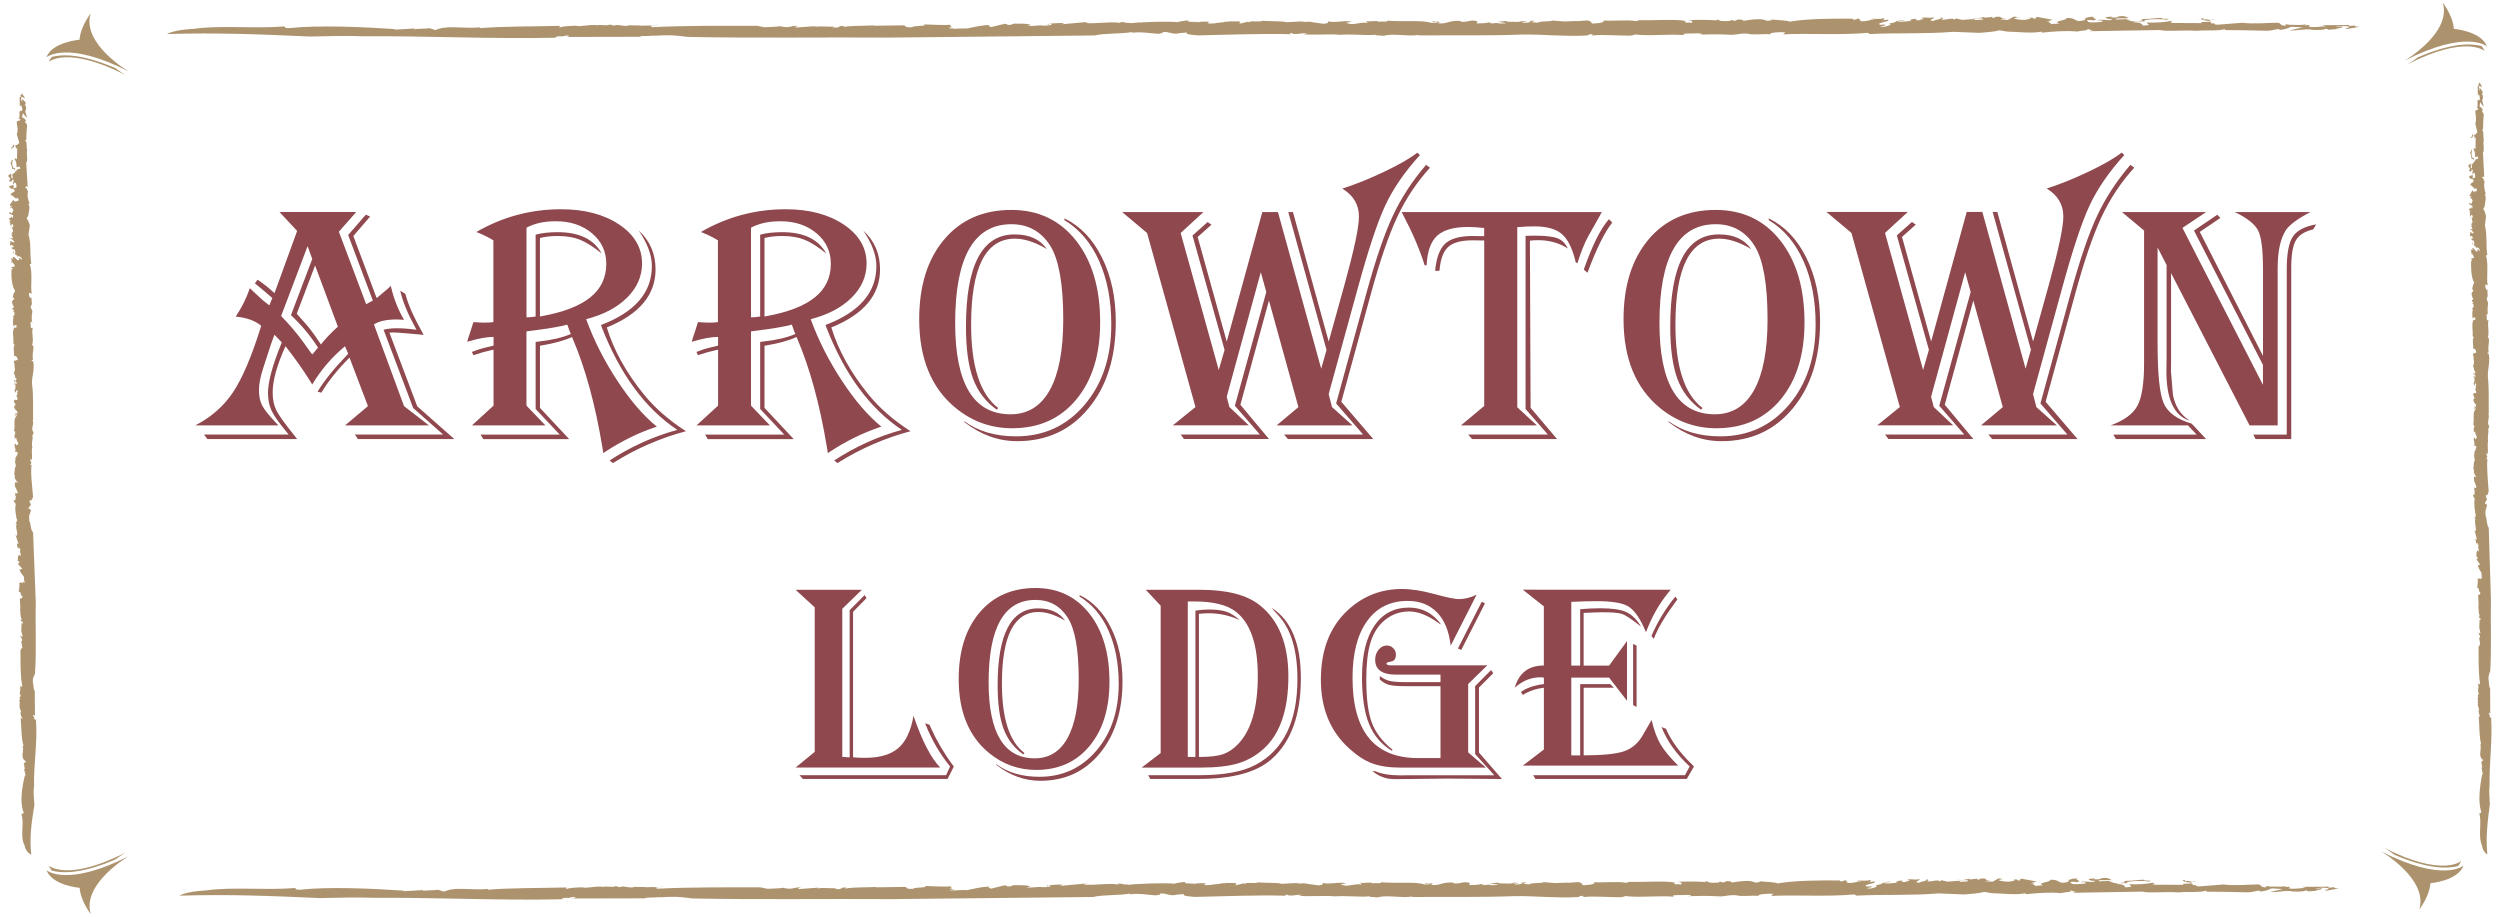 <?xml version="1.0" encoding="utf-8"?>
<!-- Generator: Adobe Illustrator 23.1.1, SVG Export Plug-In . SVG Version: 6.00 Build 0)  -->
<svg version="1.1" id="Layer_1" xmlns="http://www.w3.org/2000/svg" xmlns:xlink="http://www.w3.org/1999/xlink" x="0px" y="0px"
	 viewBox="0 0 600 220" style="enable-background:new 0 0 600 220;" xml:space="preserve">
<style type="text/css">
	.st0{fill:#8F484E;}
	.st1{fill:#AD936D;}
</style>
<g>
	<path class="st0" d="M190.94,141.55h15.9l-4.69,4.56v35.55h0.27l1.2,0.1h0.3v-35.32l3.59-3.63l0.46,0.73l-3.23,3.29v34.92
		c1,0.09,1.95,0.13,2.86,0.13c3.52,0,6.19-0.78,8-2.35c1.81-1.56,3.02-4.14,3.64-7.73c2.08,6.05,4.22,10.19,6.42,12.41h-34.72
		l4.59-3.76v-34.69L190.94,141.55z M228.92,183.96l-1.5,2.99H192.7l-0.83-0.9h35.19l0.96-2.1c-2.44-2.99-4.39-6.33-5.85-10.01
		l-0.13-0.37l1.07,0.4l0.23,0.57c1.48,3.28,3.26,6.31,5.32,9.08L228.92,183.96z"/>
	<path class="st0" d="M248.51,141.12c5.39,0,9.69,2.04,12.92,6.12c3.23,4.08,4.84,9.53,4.84,16.36c0,6.45-1.59,11.6-4.77,15.43
		c-3.18,3.84-7.45,5.75-12.82,5.75c-4.24,0-8-1.35-11.31-4.06c-4.86-3.99-7.28-9.9-7.28-17.73c0-6.7,1.66-12.02,4.99-15.96
		C238.4,143.1,242.88,141.12,248.51,141.12 M248.51,143.98c-7.5,0-11.24,6.59-11.24,19.76c0,12.17,3.69,18.26,11.07,18.26
		c3.44,0,6.05-1.61,7.85-4.84c1.8-3.23,2.7-7.94,2.7-14.15c0-7.03-0.86-11.93-2.59-14.7C254.48,145.42,251.88,143.98,248.51,143.98
		 M259.12,142.82c3.17,1.53,5.68,4.15,7.52,7.85c1.84,3.7,2.76,7.98,2.76,12.84c0,7.14-1.81,12.9-5.44,17.29
		c-3.62,4.39-8.39,6.59-14.28,6.59c-3.77,0-7.3-1.28-10.58-3.82v-0.17c2.75,2.02,6.2,3.03,10.34,3.03c5.57,0,10.13-2.1,13.7-6.29
		c3.57-4.19,5.35-9.55,5.35-16.06c0-4.86-0.82-9.1-2.45-12.74c-1.63-3.64-3.94-6.35-6.93-8.15V142.82z M255.63,148.97l-0.57-0.33
		c-2.13-1.18-4.08-1.76-5.85-1.76c-5.83,0-8.75,5.73-8.75,17.19c0,8.38,1.81,13.94,5.42,16.66l-0.3,0.33
		c-2.22-1.57-3.8-3.64-4.74-6.2c-0.94-2.56-1.41-6.02-1.41-10.39c0-12.31,3.24-18.46,9.71-18.46
		C252.09,146.01,254.26,147,255.63,148.97"/>
	<path class="st0" d="M274.99,141.55h13.1c6.41,0,11.15,1.23,14.24,3.69c4.59,3.64,6.88,9.33,6.88,17.09c0,8.05-2,13.87-6.02,17.46
		c-1.82,1.62-3.85,2.76-6.1,3.43c-2.25,0.67-5.24,1-8.96,1H274l4.56-3.49v-35.36L274.99,141.55z M276.06,186.95l-0.5-0.9h12.17
		c5.99,0,10.53-0.83,13.64-2.5c6.68-3.55,10.01-10.41,10.01-20.59c0-6.81-1.5-11.86-4.49-15.17l-1.33-1.46
		c-0.04-0.04-0.18-0.2-0.4-0.47c4.7,2.95,7.05,8.59,7.05,16.93c0,8.76-2.33,15.21-6.98,19.36c-3.57,3.19-9.4,4.79-17.49,4.79H276.06
		z M285.07,144.35v37.32h1.83v-35.12c1.15-0.18,2.21-0.27,3.16-0.27c1.82,0,3.26,0.18,4.31,0.55c1.05,0.37,2.11,1.04,3.18,2.01
		c-2.35-1.11-4.87-1.66-7.55-1.66c-0.58,0-1.33,0.05-2.26,0.13v34.36c2.48,0,4.37-0.2,5.65-0.62c1.29-0.41,2.51-1.2,3.66-2.38
		c3.21-3.26,4.82-8.74,4.82-16.43c0-7.52-1.74-12.65-5.22-15.4c-2.11-1.66-5.44-2.49-10.01-2.49H285.07z"/>
	<path class="st0" d="M354.39,142.72l-6.22,12.24c-0.4-3.48-1.49-6.14-3.28-7.98c-1.79-1.84-4.14-2.76-7.07-2.76
		c-4.17,0-7.41,1.62-9.73,4.86c-2.32,3.24-3.48,7.77-3.48,13.6c0,12.84,5.25,19.26,15.76,19.26h5.35v-17.26h-8.38
		c-1.82,0-3.12-0.1-3.91-0.3c-0.79-0.2-1.55-0.63-2.28-1.3v-0.83c0.8,0.6,1.6,0.99,2.4,1.18c0.8,0.19,2.1,0.28,3.89,0.28h8.28v-1.8
		h-9.25H335c-3.3,0-4.96-1.2-4.96-3.59c0-0.93,0.28-1.73,0.83-2.4s1.22-1,1.99-1c0.58,0,1.08,0.21,1.51,0.63
		c0.43,0.42,0.65,0.92,0.65,1.5c0,0.98-0.36,1.54-1.06,1.7l-0.8,0.17c-0.27,0.07-0.4,0.18-0.4,0.33c0,0.29,0.36,0.43,1.1,0.43H335
		h21.95l-4.59,4.49v16.4l4.26,3.66h-16.99h-3.36c-2.82,0-5.15-0.34-6.98-1.03c-1.84-0.69-3.7-1.91-5.59-3.66
		c-4.46-4.08-6.69-9.55-6.69-16.4c0-7.07,2.11-12.59,6.32-16.56c3.68-3.48,8.05-5.22,13.1-5.22c2.26,0,4.86,0.4,7.78,1.2
		c2.99,0.82,4.97,1.23,5.92,1.23C351.53,143.78,352.95,143.43,354.39,142.72 M345.74,149.87l-0.6-0.43
		c-2.53-1.8-4.83-2.69-6.92-2.69c-2.53,0-4.71,0.9-6.55,2.69c-1.33,1.33-2.29,3.07-2.88,5.22c-0.59,2.15-0.88,4.99-0.88,8.51
		c0,4.48,0.44,7.9,1.33,10.28c0.89,2.37,2.52,4.51,4.89,6.42v0.37c-2.57-1.53-4.42-3.69-5.55-6.47c-1.13-2.78-1.7-6.56-1.7-11.32
		c0-5.26,0.99-9.34,2.96-12.26c1.97-2.91,4.75-4.37,8.31-4.37c3.1,0,5.63,1.29,7.58,3.86V149.87z M358.38,161.58l-3.43,3.43v15.6
		l5.52,6.35l-13.2-0.1l-11.97,0.13c-0.76,0-1.33-0.02-1.73-0.07c-1.4-0.15-2.8-0.76-4.22-1.83h0.7c1.51,0.67,3.57,1,6.19,1
		l1.66-0.03h20.72l-4.59-5.09v-16.3l3.83-3.86L358.38,161.58z M356.39,144.81l-5.69,11.18l-0.8-0.36l5.72-11.21L356.39,144.81z"/>
	<path class="st0" d="M400.96,141.55l-0.53,0.63c-2.26,2.77-4.06,5.95-5.39,9.55c-0.22-0.51-0.39-0.89-0.5-1.13
		c-1.22-2.66-2.53-4.38-3.92-5.16c-1.4-0.78-3.9-1.16-7.52-1.16c-1.66,0-3.66,0.05-5.99,0.17v15.3h2.13v-13.54
		c1.68-0.15,3.29-0.23,4.82-0.23c2.82,0,4.89,0.3,6.22,0.9c1.33,0.6,2.52,1.76,3.56,3.49c-0.31-0.22-0.53-0.39-0.67-0.5
		c-1.8-1.42-3.09-2.26-3.89-2.53c-0.8-0.27-2.37-0.4-4.72-0.4c-0.71,0-1.97,0.04-3.79,0.13l-0.7,0.03v12.64h6.12l4.29-5.89v14.33
		l-4.29-5.55h-9.08v18.66h2.13v-17.1h7.22l0.87,0.86h-7.25v16.23c4.52,0,7.74-0.32,9.64-0.96c1.9-0.64,3.4-1.91,4.49-3.79l1.76-3.03
		c0.07-0.13,0.2-0.38,0.4-0.73c0.58,2.44,1.29,4.39,2.15,5.85c0.86,1.46,2.27,3.17,4.24,5.12h-37.28l5.05-3.86v-14.83
		c-1.86,0.22-3.55,0.8-5.05,1.73l-0.47-0.7c1.35-0.98,3.19-1.61,5.52-1.9v-1.56c-0.38-0.04-0.64-0.07-0.8-0.07
		c-2.26,0-4.32,0.83-6.19,2.49c1.02-3.55,3.35-5.32,6.98-5.32v-14.2l-5.05-3.99H400.96z M406.55,183.96l-1.73,2.99H368.5l-0.53-0.9
		h36.42l1.13-2.1c-3.19-2.95-5.44-6.1-6.75-9.45l1.06,0.4c1.22,2.84,3.28,5.68,6.19,8.51L406.55,183.96z M392.78,154.96v14.7
		l-0.83-0.43v-14.7L392.78,154.96z M402.56,143.88l-0.23,0.3c-2.7,3.64-4.51,6.68-5.42,9.15l-0.57-0.7c1.49-3.44,3.4-6.59,5.75-9.45
		L402.56,143.88z"/>
	<path class="st0" d="M85.48,50.9l-4.15,4.71l6.55,17.4l1.6-0.88L83.56,56.4l4.23-4.87l1.04,0.44l-4.03,4.67l5.59,14.89
		c0.32-0.24,0.51-0.39,0.56-0.44l1.32-1.12c0.8-0.64,1.3-1.09,1.52-1.36c0.69,3.03,1.76,5.75,3.19,8.14
		c-0.77-0.05-1.33-0.08-1.68-0.08c-2.53,0-4.38,0.4-5.55,1.2l7.22,19.6l5.99,4.63H82.8l5.51-4.63l-4.43-11.65
		c-2.93,2.95-5.17,5.76-6.75,8.42L76.22,94c1.57-2.61,3.91-5.52,7.02-8.74l0.32-0.4L82.8,83.1c-3.17,2.63-5.79,5.69-7.86,9.18
		l-0.72-1.16c-1.38-2.21-3.15-4.72-5.31-7.54l-0.4-0.48c-2.05,4.55-3.07,8.25-3.07,11.09c0,1.68,0.29,3.09,0.86,4.25
		c0.57,1.16,1.95,3.09,4.13,5.81c0.19,0.24,0.48,0.61,0.88,1.12H49.76l-0.8-1.08h20.31l-0.68-0.84c-1.76-2.13-2.91-3.78-3.45-4.97
		c-0.54-1.18-0.82-2.57-0.82-4.17c0-2.71,1.1-6.76,3.31-12.13l-1.76-1.84c-0.35,0.85-0.78,2.1-1.32,3.75l-1.32,4.07
		c-0.72,2.18-1.08,3.99-1.08,5.43c0,1.49,0.25,2.73,0.76,3.71c0.51,0.98,1.57,2.33,3.19,4.03c0.16,0.16,0.4,0.41,0.72,0.76H46.88
		c3.8-1.97,6.82-4.62,9.04-7.94c2.22-3.33,4.42-8.46,6.6-15.41l0.16-0.56c-1.41-1.2-3.44-1.93-6.11-2.2
		c1.46-2.18,2.59-4.46,3.39-6.82c0.37,0.35,0.6,0.56,0.68,0.64l1.8,1.68c0.61,0.59,1.34,1.18,2.2,1.8l0.72-1.76l-0.48-0.4
		c-1.33-1.17-2.45-2.12-3.35-2.83l-0.36-0.28l0.64-0.88c1.41,0.93,2.77,2.01,4.07,3.23l5.43-14.93l-4.23-4.55H85.48z M73.82,59.08
		l-6.35,16.76c2.02,2.08,3.76,4.12,5.23,6.15l1.83,2.55c0.03,0.03,0.16,0.2,0.4,0.52c0.24-0.24,0.37-0.39,0.4-0.44l0.56-0.68
		c0.08-0.11,0.23-0.28,0.44-0.52c-1.86-2.87-4.03-5.47-6.5-7.78l5.11-13.49L73.82,59.08z M75.62,63.71l-4.39,11.57
		c0.24,0.27,0.37,0.43,0.4,0.48l1.64,1.84c0.88,0.96,2,2.45,3.35,4.47l0.4,0.6c1.14-1.44,2.5-2.86,4.07-4.27L75.62,63.71z
		 M97.29,70.53c0.58,2.4,2.05,5.68,4.39,9.86c-0.59-0.08-0.92-0.12-1-0.12l-3.23-0.28c-1.46-0.13-2.53-0.2-3.19-0.2
		c-0.11,0-0.37,0.01-0.8,0.04l6.67,17.68l8.9,7.86H85.92l-0.76-1.08h21.19l-7.18-6.35l-7.11-18.8c0.9-0.24,1.94-0.36,3.11-0.36
		c1.44,0,3.03,0.12,4.79,0.36l-0.48-0.88c-1.7-3.14-2.85-5.97-3.43-8.5L97.29,70.53z"/>
	<path class="st0" d="M114.3,55.69c6.31-3.65,13.09-5.47,20.35-5.47c5.64,0,10.29,1.22,13.95,3.67c3.66,2.45,5.49,5.56,5.49,9.34
		c0,3.09-1.2,5.82-3.59,8.2c-2.39,2.38-5.67,4.1-9.82,5.17c1.84,5.06,4.33,9.98,7.48,14.77c3.15,4.79,6.31,8.46,9.48,11.02l-0.6,0.2
		c-3.96,1.36-7.85,3.27-11.65,5.75l-0.6,0.4l-0.2-1.28c-1.7-10.3-4.08-19.02-7.14-26.18l-0.16-0.4c-1.84,0.85-4.3,1.53-7.38,2.04
		l-0.32,0.04v14.93l7.02,7.5h-20.63l-0.64-1.08h19l-5.79-6.15V82.07l0.84-0.12c3.03-0.32,5.57-0.92,7.62-1.8
		c-0.16-0.32-0.25-0.52-0.28-0.6l-0.4-1.16c-0.03-0.08-0.09-0.24-0.2-0.48c-1.65,0.48-4.76,1-9.34,1.56l-0.44,0.08v17.8l4.55,4.75
		h-17.64l5.19-4.75V83.94l-0.32,0.04c-1.54,0.35-2.94,0.73-4.19,1.16l-0.32,0.12l-0.36-0.8c1.17-0.45,2.09-0.76,2.75-0.92l2.12-0.52
		l0.32-0.08v-2.08c-1.57,0-3.53,0.35-5.87,1.04l-0.44,0.16c0.05-0.37,0.32-1.24,0.8-2.59c0.05-0.11,0.24-0.71,0.56-1.8
		c0.03-0.08,0.07-0.2,0.12-0.36c1.2,0.08,2.13,0.12,2.79,0.12c0.72,0,1.38-0.04,2-0.12V57.68c-1.22-0.75-2.49-1.37-3.79-1.88
		L114.3,55.69z M126.36,54.65v21.51c0.77,0,1.5-0.07,2.19-0.2V56.32c1.46-0.4,3.22-0.6,5.27-0.6c5.19,0,8.71,1.7,10.58,5.11
		c-1.97-1.6-3.7-2.69-5.19-3.29c-1.49-0.6-3.27-0.9-5.35-0.9c-1.62,0-3.05,0.16-4.27,0.48v18.84l0.44-0.08
		c5.24-0.96,9.13-2.47,11.67-4.53c2.54-2.06,3.81-4.74,3.81-8.04c0-2.95-1.14-5.4-3.43-7.32c-2.29-1.93-5.18-2.89-8.66-2.89
		C130.63,53.09,128.27,53.61,126.36,54.65 M145.63,78.59c1.68,5.48,4.64,10.84,8.9,16.08c2.66,3.27,6.03,6.21,10.1,8.82
		c-6.09,1.62-11.81,4.1-17.16,7.42l-0.36,0.24l-0.8-0.64c5.08-3.32,10.5-5.77,16.24-7.34c-7.66-5.11-13.69-13.28-18.08-24.5
		L144.24,78c8.14-3.09,12.21-7.8,12.21-14.13c0-2.61-1.05-5.45-3.15-8.54c2.69,2.45,4.03,5.56,4.03,9.34
		C157.33,70.79,153.43,75.43,145.63,78.59"/>
	<path class="st0" d="M168.19,55.69c6.31-3.65,13.09-5.47,20.35-5.47c5.64,0,10.29,1.22,13.95,3.67c3.66,2.45,5.49,5.56,5.49,9.34
		c0,3.09-1.2,5.82-3.59,8.2c-2.39,2.38-5.67,4.1-9.82,5.17c1.84,5.06,4.33,9.98,7.48,14.77c3.15,4.79,6.31,8.46,9.48,11.02l-0.6,0.2
		c-3.96,1.36-7.85,3.27-11.65,5.75l-0.6,0.4l-0.2-1.28c-1.7-10.3-4.08-19.02-7.14-26.18l-0.16-0.4c-1.84,0.85-4.3,1.53-7.38,2.04
		l-0.32,0.04v14.93l7.02,7.5h-20.63l-0.64-1.08h19l-5.79-6.15V82.07l0.84-0.12c3.03-0.32,5.57-0.92,7.62-1.8
		c-0.16-0.32-0.25-0.52-0.28-0.6l-0.4-1.16c-0.03-0.08-0.09-0.24-0.2-0.48c-1.65,0.48-4.76,1-9.34,1.56l-0.44,0.08v17.8l4.55,4.75
		h-17.64l5.19-4.75V83.94l-0.32,0.04c-1.54,0.35-2.94,0.73-4.19,1.16l-0.32,0.12l-0.36-0.8c1.17-0.45,2.09-0.76,2.75-0.92l2.12-0.52
		l0.32-0.08v-2.08c-1.57,0-3.52,0.35-5.87,1.04l-0.44,0.16c0.05-0.37,0.32-1.24,0.8-2.59c0.05-0.11,0.24-0.71,0.56-1.8
		c0.03-0.08,0.07-0.2,0.12-0.36c1.2,0.08,2.13,0.12,2.79,0.12c0.72,0,1.38-0.04,2-0.12V57.68c-1.22-0.75-2.49-1.37-3.79-1.88
		L168.19,55.69z M180.24,54.65v21.51c0.77,0,1.5-0.07,2.2-0.2V56.32c1.46-0.4,3.22-0.6,5.27-0.6c5.19,0,8.71,1.7,10.58,5.11
		c-1.97-1.6-3.7-2.69-5.19-3.29c-1.49-0.6-3.27-0.9-5.35-0.9c-1.62,0-3.05,0.16-4.27,0.48v18.84l0.44-0.08
		c5.24-0.96,9.13-2.47,11.67-4.53c2.54-2.06,3.81-4.74,3.81-8.04c0-2.95-1.14-5.4-3.43-7.32c-2.29-1.93-5.18-2.89-8.66-2.89
		C184.51,53.09,182.16,53.61,180.24,54.65 M199.52,78.59c1.68,5.48,4.64,10.84,8.9,16.08c2.66,3.27,6.03,6.21,10.1,8.82
		c-6.09,1.62-11.81,4.1-17.16,7.42l-0.36,0.24l-0.8-0.64c5.08-3.32,10.5-5.77,16.24-7.34c-7.66-5.11-13.69-13.28-18.08-24.5
		L198.12,78c8.14-3.09,12.21-7.8,12.21-14.13c0-2.61-1.05-5.45-3.15-8.54c2.69,2.45,4.03,5.56,4.03,9.34
		C211.21,70.79,207.32,75.43,199.52,78.59"/>
	<path class="st0" d="M242.73,50.38c6.46,0,11.63,2.45,15.5,7.34c3.87,4.9,5.81,11.44,5.81,19.64c0,7.74-1.91,13.92-5.73,18.52
		s-8.95,6.9-15.39,6.9c-5.08,0-9.6-1.62-13.57-4.87c-5.83-4.79-8.74-11.88-8.74-21.27c0-8.04,1.99-14.42,5.99-19.16
		C230.59,52.74,235.97,50.38,242.73,50.38 M242.73,53.81c-8.99,0-13.49,7.9-13.49,23.71c0,14.61,4.43,21.91,13.29,21.91
		c4.12,0,7.26-1.94,9.42-5.81c2.15-3.87,3.23-9.53,3.23-16.98c0-8.43-1.04-14.31-3.11-17.64C249.88,55.54,246.77,53.81,242.73,53.81
		 M255.46,52.41c3.81,1.84,6.81,4.98,9.02,9.42c2.21,4.44,3.31,9.58,3.31,15.4c0,8.57-2.18,15.49-6.53,20.75
		c-4.35,5.27-10.06,7.9-17.14,7.9c-4.52,0-8.75-1.53-12.69-4.59v-0.2c3.3,2.42,7.44,3.63,12.41,3.63c6.68,0,12.16-2.51,16.44-7.54
		s6.43-11.46,6.43-19.28c0-5.83-0.98-10.92-2.93-15.29c-1.95-4.36-4.73-7.62-8.32-9.78V52.41z M251.27,59.8l-0.68-0.4
		c-2.55-1.41-4.9-2.12-7.02-2.12c-7,0-10.5,6.88-10.5,20.64c0,10.06,2.17,16.72,6.51,20l-0.36,0.4c-2.66-1.89-4.56-4.37-5.69-7.44
		c-1.13-3.07-1.7-7.23-1.7-12.47c0-14.77,3.89-22.15,11.65-22.15C247.02,56.24,249.62,57.43,251.27,59.8"/>
	<path class="st0" d="M340.79,37.21c-3.7,4.07-6.49,8.13-8.36,12.17c-1.88,4.04-4.09,10.74-6.64,20.07l-6.91,25.14l0.8,3.11
		l4.91,4.39h-18.2l5.23-4.39l-7.07-25.58l-6.86,25.02l6.86,8.22h-20.39l-0.8-1.08h19l-5.99-6.9l7.54-27.3l-1.32-4.75l-8.18,29.89
		l0.64,2.47l4.67,4.39h-18.24l5.43-4.39L275.3,55.92l-5.99-5.03h19.52l-5.47,5.03l9.14,32.89l1.4-4.83l-7.7-27.46l3.63-3.23
		l0.92,0.64l-3.31,2.95l6.98,25.1l8.54-31.09h3.75l10.38,37.6l1.28-4.51l-9.18-33.09h1.12l8.58,31.09l3.75-13.49
		c2.34-8.46,3.51-13.97,3.51-16.52c0-2.85-1.33-5.08-3.99-6.71c3.11-0.99,6.45-2.33,10.02-4.03c3.57-1.7,6.23-3.23,7.98-4.59
		L340.79,37.21z M343.19,40.24c-3.19,3.51-5.82,7.48-7.88,11.89c-2.06,4.42-4.17,10.59-6.33,18.52l-7.06,25.78l7.66,8.94H309.1
		l-0.92-1.08h18.96l-6.47-7.46l7.34-26.74c2.18-7.93,4.27-14.03,6.27-18.3c1.99-4.27,4.66-8.35,7.98-12.23L343.19,40.24z"/>
	<path class="st0" d="M384.42,50.9c-0.24,0.45-0.4,0.76-0.48,0.92l-2.71,4.79c-0.93,1.7-1.8,3.83-2.59,6.39l-0.08,0.2l-0.4-0.28
		l-0.12-0.52c-0.77-3.03-1.87-5.14-3.29-6.31c-1.42-1.17-3.6-1.76-6.53-1.76c-1.2,0-2.39,0.05-3.59,0.16h-0.48v43.26l4.71,4.35
		h-18.24l5.59-4.67V57.72l-2.83-0.04c-2.74,0-4.69,0.54-5.85,1.62c-1.16,1.08-1.84,2.97-2.06,5.69h-1.04
		c0.29-3.11,1.1-5.28,2.41-6.51c1.32-1.22,3.49-1.84,6.53-1.84l2.39,0.04h0.44v-1.96c-1.36-0.16-2.65-0.24-3.87-0.24
		c-3.43,0-5.91,0.7-7.42,2.1c-1.52,1.4-2.36,3.76-2.52,7.08h-0.48c-1.14-3.7-2.91-7.82-5.31-12.37l-0.24-0.4H384.42z M376.28,59.64
		c-2.05-1.33-4.44-2-7.18-2c-0.61,0-1.25,0.04-1.92,0.12l0.16,40.11l6.35,7.5h-20.4l-0.92-1.08h19.12l-5.35-6.11V56.6l2.15-0.04
		c2.58,0,4.41,0.21,5.49,0.62C374.87,57.59,375.7,58.41,376.28,59.64 M386.94,53.41c-1.84,2.34-3.77,6.23-5.79,11.65l-0.16,0.4
		l-0.88-0.76l0.12-0.36c1.97-5.51,3.87-9.34,5.71-11.49l0.2-0.24L386.94,53.41z"/>
	<path class="st0" d="M411.76,50.38c6.47,0,11.64,2.45,15.51,7.34c3.87,4.9,5.81,11.44,5.81,19.64c0,7.74-1.91,13.92-5.73,18.52
		s-8.95,6.9-15.39,6.9c-5.08,0-9.6-1.62-13.57-4.87c-5.83-4.79-8.74-11.88-8.74-21.27c0-8.04,2-14.42,5.99-19.16
		C399.63,52.74,405,50.38,411.76,50.38 M411.76,53.81c-8.99,0-13.49,7.9-13.49,23.71c0,14.61,4.43,21.91,13.29,21.91
		c4.12,0,7.26-1.94,9.42-5.81c2.15-3.87,3.23-9.53,3.23-16.98c0-8.43-1.04-14.31-3.11-17.64C418.92,55.54,415.8,53.81,411.76,53.81
		 M424.49,52.41c3.81,1.84,6.81,4.98,9.02,9.42c2.21,4.44,3.31,9.58,3.31,15.4c0,8.57-2.17,15.49-6.52,20.75
		c-4.35,5.27-10.06,7.9-17.14,7.9c-4.52,0-8.75-1.53-12.69-4.59v-0.2c3.3,2.42,7.44,3.63,12.41,3.63c6.68,0,12.16-2.51,16.45-7.54
		c4.28-5.03,6.42-11.46,6.42-19.28c0-5.83-0.98-10.92-2.93-15.29c-1.96-4.36-4.73-7.62-8.32-9.78V52.41z M420.3,59.8l-0.68-0.4
		c-2.55-1.41-4.89-2.12-7.02-2.12c-7,0-10.5,6.88-10.5,20.64c0,10.06,2.17,16.72,6.51,20l-0.36,0.4c-2.66-1.89-4.56-4.37-5.69-7.44
		c-1.13-3.07-1.7-7.23-1.7-12.47c0-14.77,3.89-22.15,11.65-22.15C416.06,56.24,418.65,57.43,420.3,59.8"/>
	<path class="st0" d="M509.83,37.21c-3.7,4.07-6.48,8.13-8.36,12.17c-1.88,4.04-4.09,10.74-6.64,20.07l-6.9,25.14l0.8,3.11
		l4.91,4.39h-18.2l5.23-4.39l-7.07-25.58l-6.86,25.02l6.86,8.22h-20.39l-0.8-1.08h19l-5.99-6.9l7.54-27.3l-1.32-4.75l-8.18,29.89
		l0.64,2.47l4.67,4.39h-18.24l5.43-4.39l-11.62-41.79l-5.99-5.03h19.52l-5.47,5.03l9.14,32.89l1.4-4.83l-7.7-27.46l3.63-3.23
		l0.92,0.64l-3.31,2.95l6.99,25.1l8.54-31.09h3.75l10.38,37.6l1.28-4.51l-9.18-33.09h1.12l8.58,31.09l3.75-13.49
		c2.34-8.46,3.51-13.97,3.51-16.52c0-2.85-1.33-5.08-3.99-6.71c3.11-0.99,6.45-2.33,10.02-4.03c3.57-1.7,6.23-3.23,7.98-4.59
		L509.83,37.21z M512.22,40.24c-3.19,3.51-5.82,7.48-7.88,11.89c-2.06,4.42-4.17,10.59-6.33,18.52l-7.06,25.78l7.66,8.94h-20.48
		l-0.92-1.08h18.96l-6.47-7.46l7.34-26.74c2.18-7.93,4.27-14.03,6.27-18.3c1.99-4.27,4.66-8.35,7.98-12.23L512.22,40.24z"/>
	<path class="st0" d="M554.5,50.9c-3.03,1.57-4.99,3.01-5.87,4.31c-1.33,2.02-1.99,5.07-1.99,9.14v2.59v35.16h-6.74l-18.84-36.56
		v21.67l-0.04,1.8l0.48,5.75c0.53,2.66,1.74,4.63,3.63,5.91l0.32,0.28c-3.67-1.22-5.51-5.15-5.51-11.77l0.04-3.75V63.59l-2.16-4.19
		v22.99c0,7.29,0.48,12.07,1.44,14.33c0.96,2.26,3.21,3.91,6.74,4.95l3.47,3.71h-21.63l-0.64-1.08h19.99l-2.08-2.2h-18.6
		c3.25-1.17,5.4-2.74,6.47-4.71c1.06-1.97,1.6-5.35,1.6-10.14V55.33l-5.31-4.43h20.19l-5.67,3.79l19.32,37.68v-4.79l-16.56-32.25
		l5.59-3.79l0.76,0.76l-4.95,3.35l15.17,29.77V66.78v-2.11c0-4.63-0.38-7.72-1.14-9.28c-0.76-1.56-2.63-3.05-5.61-4.49H554.5z
		 M555.89,53.85l-0.72,1.2c-2.05,0.48-3.44,1.36-4.17,2.65c-0.73,1.29-1.1,3.46-1.1,6.53v41.15h-8.58l-0.52-1.08h8.02V64.63
		c0-3.75,0.48-6.37,1.46-7.84C551.26,55.31,553.13,54.33,555.89,53.85"/>
	<path class="st1" d="M49.47,213.7c6.19-0.91,14.34,0.01,21.13-0.57c0.79-0.04-0.2,0.5,1.58,0.38c6.58-0.71,16.94-0.29,24.94,0.26
		l-0.48,0.14l5-0.3l-0.15,0.26c0.42-0.28,2.93-0.13,3.62-0.34l1.4,0.46l0.92-0.32c2.57-0.77,6.25,0.05,9.76-0.34l-0.23,0.21
		c5.62-0.47,12.68-0.38,18.98-0.55l-0.11,0.45c0.31-0.34,2.26-0.43,3.94-0.49c0.76,0.35,2.9-0.32,4.88-0.13l-0.17,0.08
		c1.46-0.37,2.16,0.21,3.35-0.23l0.94,0.27c0.63-0.49,2.12,0.25,3.33,0l-0.05-0.1l2.79,0.05l0.1,0.05c2.47-0.13,3.92,0.15,3.86-0.24
		c0.87,0.31-2.4,0.14-1.04,0.59c8.15-0.4,16.54-0.32,24.75-0.32l1.74,0.35c0.82-0.07,3.08-0.07,3.83-0.27
		c-0.28,0.01,0.52,0.2,0.96,0.21c1.5,0.15,1.63-0.42,3.27-0.25c-0.66,0.1-0.88,0.23-0.66,0.37l4.92-0.35l-0.59,0.23
		c1.81-0.34,3.29,0.07,4.88-0.14l-0.59,0.22c2.54,0.27,0.75-0.46,2.95-0.31l-0.44,0.25c2.07-0.41,5.4-0.27,7.44-0.41l-0.09,0.09
		l7.03-0.1c0.89,0.1-0.29,0.54,2.08,0.46c-0.09-0.45,4.01-0.19,2.62-0.69c2.01,0.07,5.21,0.24,6.57,0.09
		c-0.92,0.17,0.98,0.54-0.71,0.58l1.28,0.27c-0.19,0.18-1.31-0.06-0.9,0.17c0.84-0.02,3.29-0.19,4.04-0.12
		c1.56-0.27,2.99-0.78,5.53-0.84c-1.19,0.17,0.67,0.49-0.13,0.57l3.52-0.86c0.85-0.02,0.19,0.36,1.39,0.24l0.84-0.29
		c0.32,0.05,3.49-0.11,3.86,0.33c0.37,0.17-1.37,0.09-0.44,0.25c1.55,0,1.62-0.15,3.17-0.16l0.03,0.06c1.01,0.06,3.01-0.18,1.9-0.43
		c-0.72-0.01,0.27,0.26-0.79,0.14c0.73-0.26,2.52-0.33,4.08-0.33l-0.68,0.31l6.63-0.6c0.03-0.21-0.87,0.38-1.22,0.27
		c2.98,0.29,6.16-0.41,8.65,0.01l-0.19-0.24c1.43,0.03,1.36,0.33,2.3,0.22c0.1,0.18,1.19-0.05,2.14-0.11
		c0.51-0.13,0.26,0.09-0.59,0.1c1.35-0.15,6.72-0.42,9.83-0.17c-0.07-0.12,1.9-0.43,2.61-0.42l-0.28,0.28
		c0.66,0.16,2.39-0.02,2.52,0.21c1.53-0.33-5.88,0.29-3.81,0.03c0.54,0.23,2.87-0.43,2.44-0.06c1.43-0.01,2.81-0.32,4.19-0.06
		c-0.39-0.04-1.16,0.38-0.01,0.36c2.04-0.05,0.58-0.13,2.24-0.22l1.03-0.11c0.07-0.27,1.83,0.04,1.07-0.26
		c0.25,0.22,2.96-0.14,2.75,0.31l-0.28,0.35l2.13-0.52l0.3,0.16c0.15-0.53,2.11,0.04,3.16-0.37c1.84,0.18,4.69,0.01,5.56,0.35
		l4.34-0.24l-0.86,0.18l2.2-0.07c-0.21,0.08,2.03,0.31,3.16,0.5c1.42-0.16,0.93-0.45,1.07-0.62c1.29,0.53,3.99-0.34,5.6,0.14
		c-0.49,0.07-2.07,0.26-0.88,0.39c1.28,0.53,2.6-0.39,4.68-0.14l-0.51-0.44c0.93,0.27,3.07-0.26,2.86,0.19
		c0.69-0.16,2.44,0.14,2.22-0.28c3.42,0.36,8.31-0.22,10.41,0.55c0.49-0.07,1.72,0,1.46-0.22c-0.82-0.23-1.14,0.17-1.44,0.01
		l0.58-0.19c1.06,0.1,1.9,0.13,0.9,0.49c2.37,0.26,2.45-0.72,5.45-0.56c-0.13,0.18,0.1,0.24,0.98,0.22l1.66-0.3
		c1.94,0.07,1.11,0.4,1.15,0.7c1.04-0.05,2.31-0.04,2.79-0.26l1.26,0.38c-0.93-0.27,0.85-0.18,1.34-0.25l-0.49,0.07
		c0.19,0.13,1.39,0.05,2.01,0.02c-0.15-0.19-1.38-0.26-2.05-0.32l2.07-0.26c-0.23,0.29,1.69,0.21,2.51,0.24
		c0.95,0.06,1.07-0.26,1.35-0.25c0.02,0.15,1.54,0.03,0.81,0.24l-1.27-0.02c0.63,0.11,0.55,0.38,1.85,0.19
		c0.97-0.14-0.26-0.58,1.6-0.39l-0.94,0.29l1.73,0.15l0.08-0.27l0.18,0.12c0.52-0.28,2.65-0.09,3.04-0.4l2.69,0.22l-0.17,0.02
		l3.24-0.13l-0.04,0.06l2.58-0.18c1.4,0.21,0.47,1.01,2.03,0.68c1.43-0.01,2.24-0.49,1.67-0.66c2.56,0.18,5.49-0.26,7.87,0.16
		c0.37-0.11,0.13-0.18,0.9-0.24c3.77,0.11,7.97-0.32,10.97,0.21c-1.09,0.11-0.08,0.27-0.05,0.42c0.9-0.24,1.09,0.25,1.42-0.16
		c-0.09-0.24,0-0.36-1.07-0.46c2.26-0.13,5.68-0.13,6.93,0.1c-0.63-0.11-0.14-0.18,0.35-0.26c-0.16,0.39,1.49,0.45,2.76,0.31
		l0.18-0.23l0.81,0.24c0.48-0.07,0.54-0.49,1.78-0.26l0.37,0.25c1.29-0.19,3.13-0.52,4.54-0.32l1.15,0.34
		c0.6-0.04,1.62-0.24,0.55-0.34c2.42,0.2,3.97,0.23,4.72,0.53c4.14-0.72,10.17-0.75,14.98-0.7l-0.14,0.17
		c1.3,0.17,0.68-0.31,1.58-0.18c-0.43,0.17,0.98,0.36-0.04,0.57c1.85,0.18,2.39-0.31,3.59-0.39c0.18-0.23-0.97,0.15-0.73-0.14
		c0.2-0.08,2.55,0.18,2.85-0.17c0.47,0.14,0.1,0.4-0.14,0.54l1.12-0.17c1.39,0.41-3.15,0.73-1.7,1.23l1.04-0.06
		c1,0.37-2.76,0.41-0.14,0.54c1.14-0.18,2.11-0.68,1.1-0.84c2.36-0.1,1.09-0.83,3.64-0.8c0.69,0.2-2.04,0.04-1.55,0.33
		c1.21,0.28,2.4-0.15,3.47-0.06c-1.18-0.13-0.18-0.48,0.58-0.55c1.29,0.16-0.84,0.33,0.99,0.36c0.3-0.2,1.99-0.35,0.54-0.49
		c0.66-0.46,1.9,0.13,2.9-0.23c0.59,0.32-1.89,0.74,0.12,0.9c-0.33-0.31,2.48-0.42,1.42-0.88c0.79,0.09,0.87,0.34,0.3,0.52
		c1.12,0.19,2.73-0.57,3.11,0.05l0.39-0.32l1.43,0.35c1,0.01,3.2-0.43,3.11,0.05c0.31-0.05,2.58-0.03,1.71-0.36
		c-1.4-0.2-1.62,0.24-2.41-0.21c1,0.37,2.03-0.05,2.85-0.17l0.13,0.18l1.91-0.23c-0.38,0.11-0.18,0.23,0.2,0.28l0.51-0.28
		c1.98-0.14,0.47,0.49,2.39,0.41l-1.46,0.22l1.89,0.13l1.34-0.76c1.08-0.11,0.48,0.29,1.54,0.02l-1.39,0.31
		c-0.21,0.09,0.94,0.42,2.38,0.42c0.93-0.09,2.35-0.46,0.9-0.6c0.73-0.01,1.74,0.15,1.16,0.34c1.64-0.09-0.21-0.28,1.2-0.44
		c0.58,0.17,2.39,0.42,3.47,0.66l-1.48,0.43l0.99,0c-1.28,0.35,0.64,0.27-0.08,0.63l2.14-0.16c-1.96-0.58,2.2-0.79,1.62-1.32
		c2.7-0.15,1.69,1.29,4.49,0.46c-0.46-0.14,0.87-0.54-0.82-0.39c1.67,0.06,1.14-0.53,3.1-0.31c-1.45,0.21,1.57,0.54-0.54,0.85
		c0.14-0.18-1.18-0.14-1.51-0.08c0.7,0.2-0.13,0.53,1.57,0.53c1.05-0.05,2.48-0.06,2.27-0.34c-0.04-0.3-1.6,0.04-0.93-0.27
		c2.09-0.11,2.43,0.35,3.29-0.18c-1.32,0.04-1.64-0.27-1.62-0.48l1.53-0.12l-0.3,0.2c2.46,0.15,0.73-0.36,3.1-0.31l1.12,0.4
		c-0.57,0.35-3.46-0.15-3.04,0.41l3.52-0.11l-1.09,0.11c0.56,0.02,1.1,0.76,3.3,0.33c1.14-0.17,0.3-0.2,0.34-0.41
		c2.48-0.06,3.21-0.28,4.81-0.31c-0.33,0.41,2.82,0.04,1.06,0.46c-0.82-0.24-4.4-0.22-5.27,0.18c0.91,0.48-1.95-0.07-2.47,0.41
		c1.98,0.01,1.88,0.49,2.21,0.8l1.42-0.16l-0.53-0.59c2.22,0.08,4.35-0.09,5.58-0.37c0.74,0.15,0.51,0.44-0.37,0.47l7.96,0.04
		c-1.62-0.48,2.79-0.11,1.69-0.51c-1.34-0.11-2.49-0.45-1.76-0.66c0.84,0.03-0.03,0.21,0.32,0.31c1.07-0.27,1.66,0.42,2.71,0
		c-2.41,0.16-0.47,0.58-0.92,0.96c1.74-0.21-0.06,0.27,1.65,0.27l5.79-0.46c2.42,0.36,6.13,0.01,8.28-0.01
		c1.14,0.19,0.37,0.61,1.6,0.69c1.45-0.01-1.07-0.46,1.06-0.26l-0.2,0.08c0.64-0.1,3.9,0.29,4.53-0.32l-0.66,0.46l1.09-0.12
		c0.03,0.15,0.48,0.29-0.17,0.38c1.32,0.32,2.77-0.05,4.2-0.06l-0.92-0.27l6.45-0.04l-0.07,0.27l1.41-0.16
		c-0.35,0.26,0.95,0.43,1.7,0.21l-3.66,0.65c-1.02-0.15,1.1-0.32,0.47-0.58c-0.53-0.23-2.73-0.16-3.08,0.1l1.53-0.13
		c0.27,0.37-1,0.36-1.63,0.6l1.16-0.02l-3.17,0.21c0.97-0.14-0.53-0.23-0.17-0.33c-0.11,0.32-1.49,0.43-3.26,0.33
		c-1.28-0.38-3.34,0.25-5.4,0.14l3.15-0.72l-2.74-0.16c-0.62,0.24-1.07,0.62-2.75,0.77l-0.09-0.24c-1.53,0.12-1.53,0.48-3.47,0.41
		c-3.34-0.12-6.76-0.12-9.31-0.15l-0.09-0.24c-1.42,0.52-4.71,0.19-6.62,0.42c-3.24-0.24-7.04,0.23-8.7-0.19l-16.65,0.28l0.99-0.36
		c-1.06,0.26-0.69-0.2-1.73-0.15c1.2,0.28-1.45,0.37-2.17,0.59c-2.65-0.28-6.03,0.02-8.36,0.27l-0.1-0.24
		c-2.36,0.46-5.18,0.06-8.12-0.02l-1.76-0.3c-1.58,0.4-2.42,0.37-4.77,0.61l-6.23-0.25c-6.44,0.55-13.01,0.2-19.7,0.53l-0.48-0.29
		c-6.49,0.61-14.45,0.05-19.99,0.37l0.54-0.49c-1.74-0.15-3.96,0.13-3.52,0.47c-1.74-0.15-4.34,0.24-5.45-0.16
		c-1.79-0.09-2.18,0.23-3.66,0.29c-3.56-0.18-4.88-0.14-8.24-0.05l0.84,0.03c0.36-0.11,0.4-0.32-0.44-0.35
		c-1.26,0.13-4.61-0.13-3.36,0.45c-3.59-0.34-8.36,0.28-11.85-0.18c0.29,0.16-0.59,0.19-0.96,0.3c-3.15,0-6.45-0.32-8.97-0.05
		c-0.49-0.08,0.81-0.27-0.48-0.29c-0.76,0.06-0.01,0.21-0.95,0.3c-5.09,0.3-10.31-0.31-14.95-0.23c-8.24,0.31-16.83,0.15-24.72,0.21
		l0.09-0.12c-2.65,0.45-6.21-0.46-8.32,0.22c-0.63-0.11-2.38-0.05-1.92-0.28c-2.1,0.32-5.89-0.29-8.93,0.1l0.76-0.07
		c-3.07-0.26-5.79,0.1-9.02-0.14l1.03-0.2c-1.26-0.22-2.98,0.49-3.66-0.07c-0.71,0.01-0.51,0.28-0.07,0.26
		c-7.1-0.22-14.68,0.14-22.07,0.28c-5.29-0.34-0.33-0.96-4.5-0.53l-0.3,0.1c-1.62,0.16-2.52-0.63-3.64-0.33
		c0.45,0.35-0.75,0.19-0.78,0.4c-3.24-0.23-3.88-0.54-6.44-0.27l0.19-0.18c-2.99,0.51-6.46,0.24-9,0.83l-48.45,0.51
		c-15.92-0.11-31.51,0.16-47.67-0.16c-3.78-0.48-4.08-0.47-8.24-0.27l0.15-0.17c-0.21,0.39-2.92,0.04-3.33,0.41l-17.63,0.04
		c0.97-0.04,1.46-0.36,0.3-0.34l-1.21,0.25l-0.2-0.11c-0.79,0.06-1.65,0.25-0.83,0.38c-15.44,0.34-30.65-0.45-45.78-0.35
		c-3.59-0.16-8.71-0.01-12.62,0.07c-11.57-0.52-21.99-0.95-33.75-0.58C43.09,214.95,44.62,213.93,49.47,213.7"/>
	<path class="st1" d="M46.56,6.92C52.85,6,61.12,6.93,68.01,6.35c0.81-0.04-0.21,0.5,1.61,0.38c6.68-0.71,17.2-0.29,25.33,0.26
		l-0.49,0.14l5.08-0.3l-0.15,0.26c0.42-0.28,2.97-0.13,3.67-0.34l1.42,0.46l0.94-0.32c2.61-0.77,6.35,0.05,9.91-0.34l-0.24,0.21
		c5.71-0.47,12.88-0.38,19.27-0.55l-0.11,0.45c0.32-0.34,2.29-0.43,4-0.49c0.77,0.35,2.95-0.32,4.96-0.13l-0.17,0.08
		c1.48-0.36,2.2,0.21,3.4-0.23l0.95,0.28c0.64-0.49,2.15,0.25,3.38,0l-0.04-0.1l2.84,0.05l0.1,0.05c2.51-0.13,3.98,0.15,3.92-0.24
		c0.89,0.31-2.43,0.14-1.05,0.59c8.28-0.4,16.8-0.32,25.13-0.33l1.77,0.35c0.83-0.07,3.13-0.07,3.89-0.27
		c-0.28,0.01,0.53,0.2,0.98,0.22c1.52,0.15,1.66-0.42,3.32-0.25c-0.67,0.1-0.9,0.23-0.67,0.37l5-0.35l-0.6,0.22
		c1.84-0.34,3.34,0.07,4.96-0.14l-0.6,0.22c2.59,0.27,0.76-0.46,2.99-0.31l-0.44,0.25c2.1-0.4,5.47-0.27,7.55-0.41l-0.09,0.09
		l7.14-0.1c0.9,0.1-0.29,0.54,2.11,0.46c-0.09-0.45,4.07-0.19,2.66-0.69c2.04,0.07,5.29,0.24,6.67,0.09c-0.93,0.17,1,0.54-0.71,0.58
		l1.29,0.27c-0.19,0.18-1.33-0.06-0.92,0.17c0.85-0.02,3.34-0.19,4.1-0.12c1.59-0.28,3.04-0.78,5.61-0.84
		c-1.21,0.17,0.68,0.49-0.13,0.57l3.57-0.85c0.86-0.02,0.19,0.36,1.42,0.24l0.85-0.29c0.33,0.05,3.55-0.11,3.92,0.33
		c0.37,0.17-1.39,0.09-0.44,0.25c1.58,0,1.64-0.15,3.22-0.16l0.04,0.06c1.03,0.07,3.06-0.19,1.93-0.43
		c-0.73-0.01,0.27,0.26-0.79,0.13c0.74-0.26,2.56-0.33,4.14-0.33l-0.69,0.31l6.73-0.6c0.03-0.21-0.88,0.38-1.24,0.27
		c3.03,0.29,6.26-0.41,8.79,0.01l-0.19-0.24c1.45,0.03,1.38,0.33,2.33,0.22c0.1,0.18,1.2-0.05,2.18-0.11
		c0.51-0.13,0.26,0.09-0.6,0.1c1.37-0.15,6.82-0.42,9.99-0.16c-0.07-0.12,1.93-0.43,2.65-0.42l-0.29,0.27
		c0.67,0.16,2.43-0.02,2.55,0.21c1.55-0.33-5.96,0.29-3.86,0.03c0.54,0.23,2.91-0.44,2.47-0.06c1.45-0.01,2.86-0.32,4.25-0.06
		c-0.4-0.04-1.18,0.38-0.01,0.36c2.07-0.05,0.59-0.13,2.28-0.22l1.04-0.11c0.07-0.27,1.86,0.03,1.09-0.26
		c0.25,0.22,3-0.14,2.79,0.31l-0.28,0.35l2.16-0.52l0.3,0.16c0.15-0.53,2.14,0.04,3.21-0.37c1.87,0.18,4.76,0.01,5.65,0.35
		l4.41-0.24l-0.87,0.18l2.23-0.07c-0.21,0.08,2.06,0.31,3.21,0.5c1.44-0.16,0.94-0.44,1.09-0.62c1.32,0.53,4.05-0.34,5.69,0.14
		c-0.5,0.07-2.1,0.26-0.9,0.39c1.3,0.53,2.64-0.39,4.75-0.14l-0.52-0.44c0.94,0.27,3.12-0.25,2.9,0.19c0.7-0.16,2.48,0.14,2.25-0.28
		c3.47,0.36,8.44-0.22,10.57,0.55c0.49-0.07,1.75,0,1.48-0.22c-0.83-0.23-1.15,0.17-1.47,0.01l0.59-0.19
		c1.08,0.1,1.93,0.13,0.91,0.48c2.41,0.26,2.48-0.72,5.54-0.56c-0.14,0.18,0.1,0.24,0.99,0.21l1.69-0.3c1.97,0.07,1.12,0.4,1.17,0.7
		c1.06-0.05,2.35-0.04,2.83-0.26l1.28,0.38c-0.94-0.27,0.86-0.18,1.36-0.25l-0.5,0.07c0.19,0.13,1.41,0.05,2.04,0.02
		c-0.15-0.19-1.39-0.26-2.07-0.32l2.1-0.26c-0.24,0.29,1.71,0.21,2.55,0.24c0.96,0.06,1.09-0.26,1.37-0.25
		c0.02,0.15,1.56,0.03,0.81,0.24l-1.29-0.02c0.64,0.11,0.56,0.38,1.88,0.19c0.99-0.14-0.26-0.58,1.62-0.39l-0.96,0.29l1.76,0.15
		l0.08-0.27l0.18,0.13c0.53-0.28,2.69-0.09,3.09-0.4l2.73,0.22l-0.17,0.02l3.29-0.13l-0.04,0.06l2.62-0.18
		c1.43,0.21,0.47,1.01,2.06,0.67c1.45-0.01,2.28-0.49,1.69-0.66c2.61,0.18,5.58-0.26,8,0.16c0.37-0.11,0.14-0.18,0.91-0.24
		c3.83,0.1,8.1-0.32,11.15,0.21c-1.11,0.11-0.08,0.27-0.06,0.42c0.92-0.24,1.11,0.25,1.44-0.16c-0.09-0.24,0-0.36-1.08-0.46
		c2.29-0.13,5.77-0.13,7.04,0.1c-0.64-0.11-0.15-0.18,0.35-0.26c-0.16,0.39,1.52,0.45,2.8,0.31l0.18-0.23l0.83,0.24
		c0.48-0.08,0.54-0.49,1.8-0.27l0.38,0.25c1.31-0.19,3.18-0.52,4.61-0.32L424.19,5c0.61-0.04,1.64-0.24,0.57-0.34
		c2.45,0.2,4.02,0.23,4.8,0.53c4.21-0.72,10.33-0.75,15.21-0.7l-0.15,0.18c1.31,0.17,0.69-0.31,1.61-0.18
		c-0.43,0.16,0.99,0.36-0.03,0.57c1.88,0.18,2.42-0.3,3.65-0.39c0.18-0.23-0.98,0.15-0.75-0.15c0.2-0.08,2.6,0.18,2.89-0.17
		c0.48,0.14,0.1,0.4-0.14,0.54l1.14-0.17c1.4,0.41-3.19,0.73-1.72,1.23l1.06-0.06c1.02,0.37-2.8,0.41-0.14,0.54
		c1.16-0.18,2.14-0.68,1.11-0.84c2.4-0.1,1.11-0.83,3.69-0.8c0.71,0.2-2.07,0.05-1.57,0.33c1.22,0.28,2.44-0.15,3.52-0.06
		c-1.2-0.13-0.18-0.48,0.59-0.55c1.31,0.16-0.85,0.33,1.01,0.36c0.3-0.2,2.02-0.35,0.54-0.49c0.67-0.46,1.93,0.13,2.95-0.23
		c0.6,0.32-1.92,0.74,0.12,0.9c-0.33-0.31,2.51-0.42,1.44-0.88c0.8,0.09,0.88,0.34,0.3,0.52c1.15,0.19,2.78-0.57,3.15,0.05l0.4-0.32
		l1.45,0.35c1.01,0.01,3.25-0.43,3.16,0.05c0.32-0.05,2.62-0.03,1.73-0.36c-1.42-0.2-1.64,0.24-2.45-0.21
		c1.02,0.36,2.06-0.05,2.89-0.17l0.13,0.18l1.94-0.23c-0.39,0.11-0.18,0.23,0.21,0.28l0.52-0.28c2.01-0.14,0.48,0.49,2.43,0.41
		l-1.49,0.22l1.92,0.13l1.36-0.76c1.11-0.11,0.49,0.29,1.57,0.02l-1.4,0.31c-0.22,0.09,0.95,0.43,2.41,0.42
		c0.94-0.09,2.39-0.46,0.92-0.6c0.73,0,1.77,0.15,1.18,0.34c1.66-0.09-0.22-0.28,1.21-0.44c0.59,0.17,2.43,0.42,3.53,0.66l-1.5,0.43
		l1,0c-1.29,0.35,0.66,0.27-0.08,0.63l2.18-0.16c-2-0.58,2.23-0.79,1.64-1.32c2.74-0.15,1.71,1.29,4.56,0.46
		c-0.47-0.14,0.88-0.54-0.84-0.39c1.7,0.06,1.16-0.53,3.15-0.31c-1.47,0.22,1.6,0.54-0.54,0.85c0.14-0.18-1.2-0.14-1.53-0.09
		c0.7,0.2-0.13,0.54,1.6,0.54c1.07-0.05,2.52-0.06,2.3-0.34c-0.05-0.3-1.62,0.03-0.94-0.28c2.11-0.11,2.46,0.36,3.34-0.18
		c-1.34,0.04-1.66-0.27-1.64-0.48l1.55-0.12l-0.31,0.2c2.5,0.15,0.74-0.36,3.15-0.31l1.14,0.4c-0.58,0.35-3.52-0.15-3.08,0.41
		l3.57-0.11l-1.11,0.11c0.56,0.02,1.12,0.76,3.35,0.33c1.16-0.17,0.31-0.2,0.34-0.41c2.51-0.06,3.26-0.28,4.89-0.31
		c-0.33,0.41,2.87,0.04,1.08,0.46c-0.83-0.24-4.47-0.22-5.35,0.18c0.92,0.48-1.98-0.07-2.52,0.42c2.02,0.01,1.92,0.49,2.25,0.8
		L515.74,6l-0.55-0.59c2.26,0.08,4.42-0.09,5.67-0.37c0.75,0.14,0.51,0.44-0.37,0.47l8.08,0.04c-1.64-0.48,2.83-0.11,1.71-0.51
		c-1.36-0.11-2.52-0.45-1.78-0.66c0.85,0.03-0.02,0.21,0.33,0.31c1.09-0.26,1.69,0.42,2.75,0c-2.45,0.16-0.47,0.58-0.93,0.96
		c1.77-0.21-0.07,0.27,1.68,0.27l5.87-0.46c2.46,0.36,6.22,0.01,8.41-0.01c1.16,0.19,0.37,0.61,1.62,0.69
		c1.46-0.01-1.09-0.46,1.08-0.26l-0.2,0.08c0.66-0.1,3.97,0.29,4.6-0.32l-0.67,0.46l1.11-0.11c0.02,0.15,0.49,0.29-0.17,0.39
		c1.34,0.32,2.81-0.05,4.26-0.06l-0.94-0.27L563.86,6l-0.07,0.27l1.43-0.16c-0.35,0.26,0.96,0.43,1.72,0.21l-3.72,0.65
		c-1.03-0.15,1.12-0.32,0.48-0.58c-0.55-0.23-2.78-0.16-3.13,0.1l1.55-0.13c0.28,0.37-1.02,0.36-1.66,0.6l1.18-0.02l-3.22,0.22
		c0.98-0.14-0.54-0.23-0.17-0.34c-0.11,0.32-1.51,0.43-3.31,0.34c-1.29-0.38-3.39,0.24-5.47,0.14l3.19-0.72l-2.78-0.16
		c-0.63,0.25-1.08,0.62-2.8,0.77L547,6.95c-1.55,0.12-1.55,0.49-3.52,0.42c-3.39-0.12-6.87-0.12-9.45-0.15l-0.09-0.24
		c-1.44,0.52-4.78,0.19-6.72,0.42c-3.29-0.24-7.15,0.23-8.83-0.19l-16.9,0.28l1.01-0.36c-1.08,0.26-0.7-0.2-1.76-0.15
		c1.21,0.28-1.47,0.37-2.21,0.59c-2.68-0.28-6.12,0.02-8.49,0.27l-0.1-0.24c-2.39,0.46-5.26,0.06-8.25-0.02l-1.78-0.3
		c-1.61,0.4-2.46,0.37-4.84,0.61l-6.32-0.25c-6.54,0.55-13.21,0.2-20.01,0.53l-0.49-0.29c-6.58,0.61-14.68,0.05-20.3,0.37l0.54-0.49
		c-1.77-0.15-4.02,0.13-3.57,0.47c-1.77-0.15-4.41,0.24-5.53-0.16c-1.81-0.09-2.21,0.23-3.72,0.29c-3.62-0.18-4.95-0.14-8.37-0.05
		l0.85,0.03c0.37-0.11,0.41-0.32-0.44-0.35c-1.28,0.13-4.68-0.13-3.42,0.45c-3.64-0.34-8.49,0.28-12.03-0.18
		c0.29,0.16-0.6,0.19-0.97,0.3c-3.2,0.01-6.55-0.32-9.1-0.05c-0.5-0.08,0.81-0.27-0.49-0.29c-0.77,0.06-0.01,0.21-0.96,0.3
		c-5.17,0.3-10.48-0.31-15.18-0.23c-8.37,0.31-17.1,0.15-25.1,0.21l0.1-0.12c-2.69,0.45-6.31-0.46-8.45,0.22
		c-0.63-0.11-2.41-0.05-1.95-0.28c-2.13,0.32-5.99-0.3-9.07,0.1l0.78-0.06c-3.12-0.26-5.87,0.1-9.16-0.14l1.04-0.2
		c-1.28-0.23-3.03,0.49-3.72-0.07c-0.72,0.01-0.52,0.28-0.07,0.27c-7.21-0.22-14.91,0.14-22.41,0.27c-5.37-0.34-0.33-0.96-4.57-0.53
		l-0.31,0.1c-1.64,0.16-2.56-0.63-3.7-0.33c0.47,0.35-0.76,0.19-0.79,0.4c-3.29-0.23-3.95-0.54-6.54-0.27l0.19-0.18
		c-3.04,0.51-6.57,0.24-9.14,0.83l-49.2,0.51c-16.16-0.11-31.99,0.16-48.41-0.16c-3.84-0.48-4.13-0.47-8.36-0.27l0.16-0.17
		c-0.22,0.39-2.97,0.04-3.38,0.41l-17.9,0.04c0.98-0.04,1.49-0.36,0.31-0.34l-1.23,0.25l-0.2-0.11c-0.8,0.06-1.68,0.25-0.85,0.38
		c-15.68,0.34-31.11-0.45-46.47-0.35c-3.65-0.16-8.84-0.01-12.81,0.07C62.6,8.23,52.01,7.81,40.07,8.17
		C40.07,8.17,41.62,7.15,46.56,6.92"/>
	<path class="st1" d="M5.89,202.88c-1.18-2.18,0.01-5.06-0.74-7.45c-0.05-0.28,0.65,0.07,0.49-0.56c-0.92-2.32-0.37-5.97,0.34-8.79
		l0.18,0.17l-0.39-1.76l0.33,0.05c-0.36-0.15-0.17-1.03-0.44-1.28l0.59-0.49l-0.41-0.33c-0.99-0.91,0.06-2.2-0.44-3.44l0.26,0.08
		c-0.6-1.98-0.48-4.47-0.71-6.69l0.59,0.04c-0.44-0.11-0.55-0.8-0.64-1.39c0.45-0.27-0.41-1.02-0.17-1.72l0.1,0.06
		c-0.47-0.52,0.27-0.77-0.3-1.18l0.36-0.33c-0.63-0.23,0.33-0.75,0-1.17l-0.13,0.02l0.06-0.98l0.07-0.04
		c-0.17-0.87,0.19-1.38-0.31-1.36c0.4-0.31,0.18,0.85,0.76,0.36c-0.51-2.87-0.41-5.83-0.42-8.72l0.45-0.61
		c-0.1-0.29-0.09-1.09-0.35-1.35c0.01,0.1,0.26-0.19,0.28-0.34c0.19-0.53-0.54-0.57-0.32-1.15c0.13,0.23,0.29,0.31,0.47,0.23
		l-0.45-1.74l0.29,0.21c-0.44-0.64,0.09-1.16-0.19-1.72l0.29,0.21c0.35-0.9-0.6-0.26-0.4-1.04l0.32,0.15
		c-0.52-0.73-0.35-1.9-0.52-2.62l0.11,0.03l-0.13-2.48c0.13-0.32,0.7,0.1,0.6-0.73c-0.58,0.03-0.24-1.41-0.89-0.92
		c0.09-0.71,0.31-1.84,0.12-2.32c0.22,0.32,0.7-0.35,0.75,0.25l0.35-0.45c0.23,0.07-0.08,0.46,0.22,0.32
		c-0.03-0.29-0.25-1.16-0.15-1.42c-0.36-0.55-1.01-1.05-1.08-1.95c0.22,0.42,0.63-0.24,0.73,0.05l-1.1-1.24
		c-0.03-0.3,0.46-0.07,0.31-0.49l-0.37-0.3c0.07-0.11-0.14-1.23,0.42-1.36c0.22-0.13,0.12,0.48,0.32,0.15
		c-0.01-0.55-0.2-0.57-0.21-1.12l0.08-0.01c0.08-0.36-0.24-1.06-0.55-0.67c-0.02,0.25,0.34-0.09,0.18,0.27
		c-0.33-0.25-0.42-0.89-0.43-1.43l0.4,0.24l-0.77-2.34c-0.27-0.01,0.49,0.31,0.34,0.43c0.37-1.05-0.53-2.17,0.02-3.05l-0.3,0.07
		c0.03-0.5,0.42-0.48,0.27-0.81c0.23-0.03-0.07-0.42-0.14-0.75c-0.16-0.18,0.11-0.09,0.13,0.21c-0.19-0.48-0.54-2.37-0.21-3.47
		c-0.15,0.02-0.55-0.67-0.54-0.92l0.35,0.1c0.21-0.23-0.03-0.84,0.27-0.88c-0.43-0.54,0.36,2.07,0.04,1.34
		c0.29-0.19-0.56-1.01-0.08-0.86c-0.01-0.5-0.41-0.99-0.08-1.47c-0.06,0.14,0.49,0.41,0.46,0c-0.06-0.72-0.17-0.21-0.28-0.79
		l-0.14-0.36c-0.35-0.02,0.05-0.64-0.34-0.38c0.28-0.08-0.17-1.04,0.4-0.97l0.45,0.1l-0.67-0.75l0.2-0.11
		c-0.69-0.05,0.06-0.74-0.47-1.11c0.24-0.65,0.02-1.65,0.45-1.96l-0.31-1.53l0.23,0.31l-0.09-0.78c0.1,0.07,0.4-0.72,0.64-1.11
		c-0.2-0.5-0.57-0.33-0.8-0.38c0.68-0.46-0.44-1.41,0.18-1.98c0.1,0.17,0.33,0.73,0.5,0.31c0.68-0.45-0.5-0.92-0.18-1.65l-0.56,0.18
		c0.35-0.33-0.33-1.08,0.25-1.01c-0.21-0.25,0.18-0.86-0.37-0.78c0.47-1.21-0.28-2.93,0.7-3.67c-0.09-0.17,0.01-0.61-0.27-0.51
		c-0.31,0.29,0.22,0.4,0.01,0.51l-0.25-0.2c0.13-0.38,0.17-0.67,0.62-0.32c0.34-0.83-0.93-0.86-0.72-1.92
		c0.23,0.05,0.32-0.04,0.28-0.35L3.32,96.4c0.09-0.69,0.52-0.39,0.9-0.41c-0.07-0.37-0.05-0.81-0.34-0.98l0.49-0.44
		c-0.35,0.33-0.24-0.3-0.33-0.47l0.09,0.17c0.17-0.07,0.07-0.49,0.02-0.71c-0.24,0.05-0.33,0.48-0.41,0.72l-0.33-0.73
		c0.38,0.08,0.27-0.6,0.31-0.88c0.08-0.33-0.34-0.38-0.33-0.48c0.2-0.01,0.04-0.54,0.31-0.28l-0.02,0.45
		c0.15-0.22,0.49-0.19,0.24-0.65c-0.19-0.34-0.74,0.09-0.51-0.57l0.38,0.34L4,90.86l-0.34-0.03l0.16-0.06
		c-0.36-0.18-0.11-0.93-0.52-1.07l0.28-0.95l0.03,0.06l-0.16-1.14l0.08,0.02l-0.23-0.91c0.26-0.5,1.3-0.17,0.87-0.72
		c-0.01-0.5-0.63-0.79-0.85-0.58c0.23-0.91-0.33-1.94,0.2-2.78c-0.14-0.13-0.23-0.05-0.31-0.32c0.13-1.33-0.41-2.81,0.27-3.87
		c0.14,0.38,0.35,0.03,0.54,0.02c-0.3-0.32,0.32-0.39-0.2-0.5c-0.32,0.03-0.46,0-0.59,0.38c-0.17-0.79-0.17-2,0.12-2.44
		C3.19,76.19,3.1,76.02,3,75.84c0.5,0.06,0.58-0.53,0.4-0.97l-0.3-0.06l0.31-0.29c-0.1-0.17-0.63-0.19-0.34-0.63l0.32-0.13
		c-0.25-0.46-0.67-1.11-0.41-1.6l0.44-0.4c-0.05-0.21-0.31-0.57-0.44-0.2c0.26-0.85,0.3-1.4,0.68-1.67
		c-0.93-1.46-0.97-3.58-0.9-5.28l0.22,0.05c0.21-0.46-0.39-0.24-0.24-0.56c0.21,0.15,0.47-0.35,0.73,0.01
		c0.24-0.66-0.39-0.84-0.5-1.27c-0.3-0.07,0.19,0.34-0.19,0.26c-0.1-0.07,0.23-0.9-0.22-1c0.18-0.16,0.51-0.04,0.69,0.05l-0.22-0.4
		c0.53-0.49,0.94,1.11,1.59,0.6l-0.08-0.37c0.47-0.35,0.53,0.97,0.7,0.05c-0.23-0.4-0.88-0.74-1.07-0.39
		c-0.12-0.83-1.07-0.39-1.03-1.28c0.26-0.24,0.06,0.72,0.43,0.55c0.37-0.43-0.2-0.85-0.07-1.22c-0.17,0.42-0.62,0.06-0.71-0.21
		c0.21-0.46,0.43,0.3,0.47-0.35c-0.26-0.11-0.45-0.7-0.63-0.19c-0.59-0.23,0.16-0.67-0.29-1.02c0.41-0.21,0.96,0.66,1.16-0.04
		c-0.4,0.12-0.54-0.87-1.13-0.5c0.11-0.28,0.43-0.31,0.67-0.11c0.24-0.4-0.73-0.96,0.07-1.09l-0.41-0.14l0.45-0.51
		c0.01-0.35-0.55-1.13,0.07-1.1c-0.07-0.11-0.04-0.91-0.46-0.6c-0.26,0.5,0.31,0.57-0.26,0.85c0.47-0.36-0.06-0.72-0.22-1l0.24-0.05
		l-0.3-0.67c0.13,0.13,0.3,0.06,0.36-0.07l-0.36-0.18c-0.18-0.69,0.63-0.17,0.53-0.84l0.28,0.52l0.17-0.67l-0.98-0.47
		c-0.15-0.38,0.37-0.17,0.03-0.54l0.4,0.49c0.11,0.08,0.55-0.33,0.54-0.84c-0.12-0.33-0.59-0.83-0.77-0.32
		c0-0.26,0.2-0.62,0.44-0.41c-0.12-0.58-0.35,0.08-0.56-0.42c0.22-0.2,0.54-0.84,0.85-1.22l0.56,0.52l0-0.34
		c0.44,0.45,0.34-0.23,0.81,0.03l-0.21-0.75c-0.75,0.69-1.02-0.78-1.71-0.57c-0.18-0.95,1.66-0.59,0.59-1.58
		c-0.18,0.16-0.7-0.31-0.5,0.29c0.07-0.59-0.69-0.4-0.4-1.09c0.28,0.51,0.69-0.55,1.1,0.19c-0.23-0.05-0.18,0.42-0.11,0.53
		c0.26-0.24,0.69,0.05,0.69-0.56c-0.06-0.37-0.08-0.87-0.43-0.8c-0.39,0.01,0.04,0.56-0.36,0.33c-0.14-0.74,0.46-0.86-0.23-1.16
		c0.06,0.46-0.35,0.58-0.62,0.57l-0.16-0.54l0.26,0.11c0.19-0.87-0.47-0.26-0.4-1.1l0.52-0.39c0.44,0.2-0.2,1.22,0.52,1.07
		L2.9,41.48l0.14,0.39c0.02-0.2,0.98-0.39,0.42-1.17c-0.22-0.4-0.26-0.11-0.53-0.12c-0.08-0.87-0.35-1.13-0.4-1.7
		c0.52,0.11,0.05-0.99,0.59-0.37c-0.31,0.29-0.28,1.55,0.22,1.86c0.62-0.32-0.09,0.69,0.54,0.87c0.02-0.7,0.63-0.67,1.03-0.78
		l-0.2-0.5l-0.76,0.19c0.1-0.78-0.11-1.53-0.47-1.96c0.19-0.26,0.56-0.18,0.6,0.13l0.05-2.81c-0.62,0.57-0.14-0.98-0.65-0.59
		c-0.14,0.47-0.58,0.88-0.86,0.62c0.04-0.3,0.27,0.01,0.4-0.11c-0.34-0.38,0.54-0.59,0.01-0.96c0.2,0.85,0.76,0.17,1.24,0.32
		c-0.27-0.61,0.34,0.02,0.34-0.58l-0.59-2.04c0.46-0.85,0.01-2.16-0.01-2.92c0.24-0.4,0.79-0.13,0.88-0.56
		c-0.01-0.51-0.59,0.38-0.34-0.37l0.11,0.07c-0.12-0.23,0.37-1.38-0.41-1.6l0.59,0.23L4.7,26.63c0.19-0.01,0.37-0.17,0.5,0.06
		c0.41-0.46-0.07-0.98-0.09-1.48l-0.35,0.33l-0.05-2.28l0.34,0.02l-0.2-0.5c0.34,0.12,0.55-0.33,0.27-0.6l0.84,1.29
		c-0.2,0.36-0.41-0.39-0.74-0.16c-0.3,0.19-0.21,0.96,0.13,1.09l-0.16-0.54c0.48-0.09,0.46,0.36,0.78,0.58l-0.02-0.41l0.28,1.12
		c-0.18-0.34-0.29,0.19-0.43,0.06c0.42,0.04,0.55,0.52,0.43,1.15c-0.48,0.45,0.32,1.18,0.18,1.9l-0.93-1.11l-0.2,0.96
		c0.32,0.22,0.8,0.38,0.99,0.97l-0.31,0.03c0.16,0.54,0.62,0.54,0.53,1.22c-0.15,1.18-0.15,2.39-0.19,3.28l-0.32,0.03
		c0.67,0.5,0.25,1.66,0.55,2.33c-0.3,1.14,0.3,2.48-0.24,3.07l0.36,5.87l-0.45-0.35c0.33,0.38-0.26,0.24-0.2,0.61
		c0.37-0.42,0.47,0.51,0.75,0.77c-0.36,0.93,0.03,2.12,0.35,2.95l-0.32,0.04c0.59,0.83,0.07,1.83-0.02,2.87l-0.39,0.62
		c0.51,0.56,0.47,0.85,0.79,1.68l-0.33,2.19c0.71,2.27,0.26,4.59,0.69,6.95l-0.37,0.17c0.78,2.29,0.07,5.1,0.48,7.05l-0.63-0.19
		c-0.19,0.61,0.16,1.4,0.61,1.24c-0.19,0.62,0.3,1.53-0.21,1.92c-0.12,0.63,0.29,0.77,0.37,1.29c-0.23,1.25-0.18,1.72-0.06,2.9
		l0.04-0.3c-0.14-0.13-0.41-0.14-0.45,0.15c0.17,0.44-0.17,1.62,0.58,1.19c-0.43,1.26,0.36,2.95-0.23,4.18
		c0.2-0.1,0.24,0.21,0.38,0.34c0.01,1.11-0.41,2.28-0.06,3.16c-0.1,0.18-0.35-0.28-0.37,0.17c0.08,0.26,0.27,0,0.38,0.33
		c0.39,1.79-0.4,3.64-0.3,5.27c0.39,2.9,0.19,5.94,0.26,8.72l-0.15-0.03c0.58,0.93-0.59,2.19,0.28,2.93
		c-0.14,0.22-0.07,0.84-0.36,0.68c0.41,0.74-0.38,2.08,0.13,3.15l-0.08-0.27c-0.33,1.08,0.12,2.04-0.18,3.18l-0.26-0.36
		c-0.29,0.45,0.64,1.05-0.09,1.29c0.01,0.25,0.36,0.18,0.34,0.02c-0.28,2.5,0.18,5.18,0.35,7.78c-0.44,1.86-1.23,0.11-0.69,1.58
		l0.13,0.11c0.21,0.57-0.81,0.89-0.43,1.28c0.45-0.16,0.25,0.26,0.52,0.27c-0.29,1.14-0.69,1.37-0.35,2.27l-0.23-0.07
		c0.66,1.06,0.31,2.28,1.07,3.17l0.65,17.09c-0.15,5.61,0.2,11.11-0.2,16.8c-0.62,1.34-0.61,1.44-0.36,2.91l-0.22-0.06
		c0.51,0.08,0.05,1.03,0.53,1.17l0.05,6.21c-0.05-0.34-0.47-0.52-0.44-0.1l0.33,0.43l-0.15,0.07c0.08,0.28,0.33,0.58,0.49,0.3
		c0.44,5.44-0.58,10.8-0.45,16.14c-0.21,1.27-0.02,3.07,0.08,4.45c-0.67,4.08-1.22,7.75-0.75,11.9
		C7.5,205.13,6.19,204.59,5.89,202.88"/>
	<path class="st1" d="M595.66,202.85c-0.97-2.21,0.01-5.13-0.6-7.56c-0.04-0.28,0.53,0.07,0.4-0.57c-0.76-2.35-0.31-6.06,0.28-8.92
		l0.15,0.17l-0.32-1.79l0.27,0.05c-0.29-0.15-0.14-1.05-0.36-1.29l0.48-0.5l-0.34-0.33c-0.82-0.92,0.05-2.24-0.36-3.49l0.22,0.08
		c-0.5-2.01-0.4-4.54-0.59-6.79l0.48,0.04c-0.36-0.11-0.46-0.81-0.52-1.41c0.37-0.27-0.34-1.04-0.14-1.75l0.08,0.06
		c-0.38-0.52,0.22-0.77-0.24-1.2l0.29-0.34c-0.52-0.23,0.27-0.76,0-1.19l-0.11,0.02l0.04-1l0.06-0.04c-0.14-0.89,0.16-1.4-0.25-1.38
		c0.33-0.31,0.15,0.86,0.63,0.37c-0.42-2.91-0.34-5.92-0.35-8.85l0.37-0.62c-0.08-0.29-0.08-1.1-0.28-1.37
		c0.01,0.1,0.21-0.19,0.23-0.34c0.15-0.54-0.45-0.58-0.26-1.17c0.11,0.24,0.24,0.32,0.39,0.24l-0.37-1.76l0.24,0.21
		c-0.36-0.65,0.08-1.18-0.15-1.75l0.23,0.21c0.29-0.91-0.49-0.27-0.32-1.05l0.27,0.16c-0.43-0.74-0.29-1.93-0.43-2.66l0.09,0.03
		l-0.11-2.51c0.11-0.32,0.58,0.1,0.49-0.74c-0.47,0.03-0.2-1.43-0.73-0.94c0.08-0.72,0.25-1.87,0.1-2.35
		c0.17,0.33,0.58-0.35,0.62,0.25l0.28-0.46c0.19,0.07-0.06,0.47,0.18,0.32c-0.02-0.3-0.21-1.18-0.13-1.44
		c-0.29-0.56-0.83-1.07-0.89-1.98c0.18,0.43,0.52-0.24,0.6,0.05l-0.9-1.26c-0.02-0.3,0.38-0.07,0.25-0.5l-0.31-0.3
		c0.06-0.12-0.11-1.25,0.35-1.38c0.18-0.13,0.1,0.49,0.26,0.15c0-0.56-0.16-0.58-0.17-1.13l0.06-0.01c0.07-0.36-0.2-1.08-0.46-0.68
		c-0.01,0.25,0.28-0.1,0.14,0.28c-0.27-0.26-0.34-0.9-0.35-1.46l0.33,0.24l-0.63-2.37c-0.22-0.01,0.4,0.31,0.28,0.43
		c0.31-1.07-0.43-2.2,0.01-3.1l-0.25,0.07c0.03-0.51,0.35-0.49,0.23-0.82c0.19-0.04-0.06-0.42-0.11-0.77
		c-0.14-0.18,0.09-0.09,0.11,0.21c-0.16-0.48-0.45-2.4-0.17-3.51c-0.12,0.02-0.46-0.68-0.44-0.94l0.29,0.1
		c0.17-0.24-0.02-0.85,0.23-0.9c-0.35-0.55,0.3,2.1,0.03,1.36c0.25-0.19-0.46-1.03-0.07-0.87c-0.02-0.51-0.34-1-0.07-1.5
		c-0.05,0.14,0.4,0.42,0.38,0c-0.05-0.73-0.14-0.21-0.23-0.8l-0.12-0.37c-0.28-0.03,0.04-0.65-0.28-0.38
		c0.23-0.09-0.15-1.06,0.32-0.98l0.37,0.1l-0.55-0.76l0.17-0.11c-0.57-0.05,0.05-0.75-0.39-1.13c0.19-0.66,0.01-1.68,0.37-1.99
		l-0.25-1.56l0.19,0.31l-0.07-0.79c0.09,0.07,0.33-0.73,0.53-1.13c-0.17-0.51-0.47-0.33-0.66-0.38c0.56-0.46-0.36-1.43,0.14-2.01
		c0.08,0.18,0.27,0.74,0.42,0.32c0.56-0.46-0.42-0.93-0.15-1.67l-0.46,0.18c0.29-0.33-0.27-1.1,0.2-1.02
		c-0.17-0.25,0.15-0.87-0.3-0.79c0.38-1.22-0.23-2.97,0.58-3.72c-0.07-0.18,0.01-0.62-0.23-0.53c-0.25,0.29,0.18,0.41,0.01,0.51
		l-0.2-0.21c0.1-0.38,0.14-0.68,0.51-0.32c0.28-0.84-0.76-0.87-0.59-1.95c0.19,0.05,0.26-0.04,0.23-0.35l-0.32-0.59
		c0.07-0.7,0.42-0.39,0.74-0.41c-0.05-0.37-0.04-0.83-0.28-1l0.4-0.45c-0.29,0.33-0.2-0.3-0.27-0.48l0.07,0.17
		c0.14-0.07,0.06-0.5,0.02-0.72c-0.2,0.05-0.27,0.49-0.33,0.73l-0.27-0.74c0.31,0.08,0.22-0.6,0.26-0.9
		c0.07-0.34-0.28-0.38-0.27-0.48c0.16-0.01,0.03-0.55,0.26-0.29l-0.02,0.46c0.12-0.22,0.4-0.19,0.2-0.66
		c-0.15-0.35-0.61,0.09-0.42-0.57l0.31,0.34l0.16-0.62l-0.28-0.03l0.14-0.06c-0.3-0.18-0.09-0.94-0.43-1.08l0.23-0.96l0.02,0.06
		l-0.14-1.16l0.06,0.01l-0.19-0.92c0.21-0.5,1.07-0.17,0.71-0.73c-0.01-0.51-0.52-0.8-0.7-0.59c0.19-0.92-0.28-1.96,0.17-2.82
		c-0.11-0.13-0.19-0.05-0.25-0.32c0.11-1.35-0.34-2.85,0.22-3.92c0.12,0.39,0.28,0.03,0.44,0.02c-0.25-0.32,0.27-0.39-0.17-0.51
		c-0.26,0.03-0.38,0-0.48,0.38c-0.14-0.81-0.14-2.03,0.1-2.48c-0.12,0.22-0.2,0.05-0.28-0.12c0.42,0.05,0.48-0.54,0.33-0.99
		l-0.25-0.06l0.26-0.29c-0.08-0.17-0.52-0.19-0.28-0.64l0.27-0.13c-0.21-0.46-0.55-1.12-0.34-1.62l0.36-0.41
		c-0.03-0.21-0.26-0.58-0.36-0.2c0.22-0.86,0.25-1.42,0.56-1.69c-0.77-1.48-0.8-3.64-0.74-5.36l0.18,0.05
		c0.18-0.46-0.32-0.25-0.19-0.57c0.18,0.15,0.39-0.35,0.61,0.01c0.19-0.66-0.33-0.86-0.42-1.29c-0.24-0.06,0.16,0.35-0.15,0.26
		c-0.09-0.07,0.19-0.91-0.18-1.02c0.15-0.17,0.42-0.03,0.57,0.05l-0.18-0.4c0.44-0.5,0.77,1.12,1.31,0.6l-0.06-0.37
		c0.39-0.36,0.44,0.99,0.57,0.05c-0.18-0.41-0.72-0.76-0.89-0.39c-0.1-0.85-0.89-0.39-0.85-1.3c0.22-0.25,0.05,0.73,0.36,0.56
		c0.3-0.43-0.16-0.86-0.06-1.24c-0.14,0.42-0.51,0.06-0.58-0.21c0.17-0.46,0.35,0.3,0.39-0.35c-0.22-0.11-0.37-0.71-0.52-0.19
		c-0.49-0.24,0.13-0.68-0.24-1.04c0.34-0.21,0.79,0.67,0.96-0.04c-0.33,0.12-0.45-0.89-0.93-0.51c0.09-0.28,0.35-0.31,0.55-0.11
		c0.2-0.4-0.6-0.98,0.05-1.11l-0.33-0.14l0.37-0.51c0.01-0.36-0.45-1.15,0.06-1.11c-0.06-0.11-0.04-0.92-0.39-0.61
		c-0.21,0.5,0.26,0.58-0.22,0.86c0.39-0.36-0.05-0.73-0.18-1.02l0.2-0.05l-0.25-0.68c0.11,0.13,0.25,0.06,0.29-0.07l-0.3-0.19
		c-0.15-0.71,0.52-0.17,0.43-0.85l0.23,0.52l0.14-0.68l-0.81-0.48c-0.12-0.39,0.3-0.17,0.02-0.55l0.33,0.5
		c0.09,0.08,0.45-0.34,0.45-0.85c-0.1-0.33-0.49-0.84-0.64-0.32c0-0.26,0.16-0.62,0.36-0.42c-0.09-0.59-0.29,0.08-0.46-0.43
		c0.19-0.21,0.45-0.85,0.7-1.24l0.46,0.53v-0.35c0.37,0.46,0.28-0.23,0.67,0.03l-0.17-0.76c-0.62,0.7-0.84-0.79-1.41-0.58
		c-0.15-0.96,1.37-0.6,0.49-1.6c-0.15,0.16-0.57-0.31-0.41,0.29c0.05-0.6-0.57-0.4-0.34-1.11c0.23,0.52,0.57-0.56,0.91,0.19
		c-0.19-0.05-0.15,0.42-0.09,0.54c0.22-0.25,0.56,0.05,0.56-0.56c-0.05-0.38-0.06-0.89-0.35-0.81c-0.33,0.02,0.03,0.57-0.3,0.33
		c-0.11-0.75,0.38-0.87-0.19-1.18c0.04,0.47-0.29,0.59-0.51,0.58l-0.14-0.55l0.21,0.11c0.16-0.88-0.39-0.26-0.33-1.11l0.42-0.4
		c0.36,0.21-0.16,1.24,0.43,1.09l-0.12-1.26l0.11,0.39c0.02-0.2,0.81-0.39,0.35-1.18c-0.18-0.41-0.21-0.11-0.44-0.12
		c-0.07-0.89-0.29-1.15-0.33-1.72c0.43,0.12,0.04-1.01,0.48-0.38c-0.25,0.29-0.23,1.57,0.19,1.88c0.51-0.33-0.08,0.69,0.44,0.88
		c0.01-0.71,0.52-0.68,0.85-0.79l-0.17-0.51l-0.63,0.19c0.09-0.79-0.09-1.56-0.39-1.99c0.16-0.27,0.46-0.18,0.5,0.13l0.04-2.85
		c-0.51,0.58-0.12-1-0.54-0.6c-0.12,0.48-0.48,0.89-0.7,0.63c0.03-0.3,0.22,0.01,0.33-0.12c-0.28-0.39,0.45-0.6,0-0.97
		c0.17,0.86,0.62,0.17,1.02,0.33c-0.22-0.62,0.28,0.02,0.28-0.59l-0.48-2.07c0.38-0.87,0.01-2.19-0.01-2.96
		c0.2-0.41,0.65-0.13,0.73-0.57c-0.01-0.52-0.48,0.38-0.28-0.38l0.09,0.07c-0.11-0.23,0.3-1.4-0.34-1.62l0.49,0.24l-0.12-0.39
		c0.16-0.01,0.31-0.17,0.41,0.06c0.33-0.47-0.05-0.99-0.07-1.5l-0.29,0.33l-0.04-2.31l0.29,0.02l-0.17-0.5
		c0.28,0.12,0.45-0.34,0.22-0.61l0.69,1.31c-0.16,0.37-0.34-0.39-0.62-0.17c-0.25,0.19-0.17,0.98,0.1,1.1l-0.13-0.55
		c0.39-0.1,0.38,0.36,0.64,0.58l-0.02-0.41l0.23,1.13c-0.15-0.35-0.24,0.19-0.35,0.06c0.34,0.04,0.45,0.53,0.35,1.16
		c-0.4,0.46,0.26,1.2,0.15,1.93l-0.77-1.12l-0.17,0.98c0.26,0.22,0.66,0.38,0.82,0.98l-0.26,0.03c0.13,0.55,0.51,0.55,0.44,1.24
		c-0.13,1.19-0.13,2.42-0.16,3.33l-0.26,0.03c0.55,0.51,0.21,1.69,0.45,2.37c-0.25,1.16,0.24,2.52-0.2,3.11l0.3,5.95l-0.37-0.35
		c0.28,0.38-0.22,0.25-0.16,0.62c0.3-0.43,0.39,0.52,0.62,0.78c-0.29,0.95,0.03,2.16,0.29,2.99l-0.26,0.04
		c0.49,0.84,0.06,1.85-0.02,2.9l-0.32,0.63c0.42,0.57,0.38,0.87,0.65,1.7l-0.27,2.23c0.59,2.3,0.21,4.65,0.57,7.05l-0.3,0.17
		c0.65,2.32,0.06,5.17,0.39,7.15l-0.52-0.19c-0.16,0.62,0.14,1.42,0.5,1.26c-0.16,0.62,0.25,1.55-0.17,1.95
		c-0.1,0.64,0.24,0.78,0.31,1.31c-0.19,1.27-0.15,1.75-0.05,2.95l0.03-0.3c-0.12-0.13-0.34-0.15-0.37,0.15
		c0.14,0.45-0.14,1.65,0.48,1.2c-0.36,1.28,0.29,2.99-0.19,4.23c0.17-0.1,0.2,0.21,0.31,0.35c0.01,1.13-0.34,2.31-0.05,3.21
		c-0.08,0.17-0.29-0.29-0.3,0.17c0.06,0.27,0.22,0,0.31,0.34c0.32,1.82-0.33,3.69-0.24,5.35c0.33,2.95,0.16,6.02,0.22,8.84
		l-0.12-0.03c0.47,0.95-0.49,2.22,0.23,2.97c-0.12,0.22-0.06,0.85-0.3,0.69c0.33,0.75-0.31,2.11,0.11,3.19l-0.07-0.27
		c-0.27,1.1,0.1,2.07-0.15,3.23l-0.22-0.37c-0.24,0.45,0.52,1.07-0.08,1.31c0.01,0.26,0.3,0.18,0.28,0.02
		c-0.23,2.54,0.15,5.25,0.29,7.89c-0.36,1.89-1.01,0.12-0.56,1.61l0.11,0.11c0.17,0.58-0.67,0.9-0.36,1.3
		c0.37-0.16,0.21,0.27,0.43,0.28c-0.24,1.16-0.57,1.39-0.29,2.3l-0.19-0.07c0.55,1.07,0.25,2.31,0.88,3.22l0.53,17.33
		c-0.12,5.69,0.17,11.27-0.17,17.05c-0.51,1.35-0.5,1.46-0.29,2.94l-0.18-0.06c0.42,0.08,0.04,1.05,0.44,1.19l0.04,6.3
		c-0.04-0.35-0.38-0.52-0.35-0.11l0.26,0.43l-0.11,0.07c0.06,0.28,0.27,0.59,0.4,0.3c0.36,5.52-0.47,10.96-0.37,16.37
		c-0.17,1.29-0.01,3.11,0.07,4.51c-0.55,4.14-1,7.86-0.61,12.07C596.99,205.13,595.91,204.58,595.66,202.85"/>
	<path class="st1" d="M11.13,13.77c1.34-3.69,7.96-4.24,7.96-4.24c0.2-3.17,2.66-6.29,2.66-6.29c-2.21,7.31,9.2,13.94,9.2,13.94
		C15.91,9.51,11.13,13.77,11.13,13.77"/>
	<path class="st1" d="M12.42,13.67c-0.29,0.35-0.53,0.74-0.69,1.17c0,0,4.43-3.96,18.4,3.17c0,0-1.05-0.61-2.42-1.65
		C19.46,12.79,14.75,13.02,12.42,13.67"/>
	<path class="st1" d="M596.88,11.16c-1.35-3.69-7.96-4.24-7.96-4.24c-0.2-3.17-2.66-6.29-2.66-6.29c2.21,7.31-9.2,13.94-9.2,13.94
		C592.1,6.9,596.88,11.16,596.88,11.16"/>
	<path class="st1" d="M595.6,11.06c0.29,0.35,0.53,0.74,0.69,1.17c0,0-4.43-3.96-18.4,3.17c0,0,1.04-0.61,2.41-1.65
		C588.55,10.17,593.26,10.41,595.6,11.06"/>
	<path class="st1" d="M11.16,208.84c1.34,3.69,7.96,4.24,7.96,4.24c0.2,3.17,2.66,6.29,2.66,6.29c-2.21-7.31,9.2-13.94,9.2-13.94
		C15.93,213.1,11.16,208.84,11.16,208.84"/>
	<path class="st1" d="M12.44,208.95c-0.29-0.35-0.53-0.74-0.69-1.18c0,0,4.43,3.96,18.4-3.17c0,0-1.05,0.61-2.42,1.65
		C19.48,209.83,14.77,209.59,12.44,208.95"/>
	<path class="st1" d="M591.25,207.73c-1.35,3.69-7.96,4.24-7.96,4.24c-0.2,3.18-2.66,6.29-2.66,6.29c2.21-7.31-9.2-13.94-9.2-13.94
		C586.47,212,591.25,207.73,591.25,207.73"/>
	<path class="st1" d="M589.96,207.84c0.29-0.35,0.53-0.74,0.69-1.18c0,0-4.43,3.96-18.4-3.17c0,0,1.04,0.61,2.41,1.65
		C582.92,208.72,587.63,208.48,589.96,207.84"/>
</g>
</svg>
